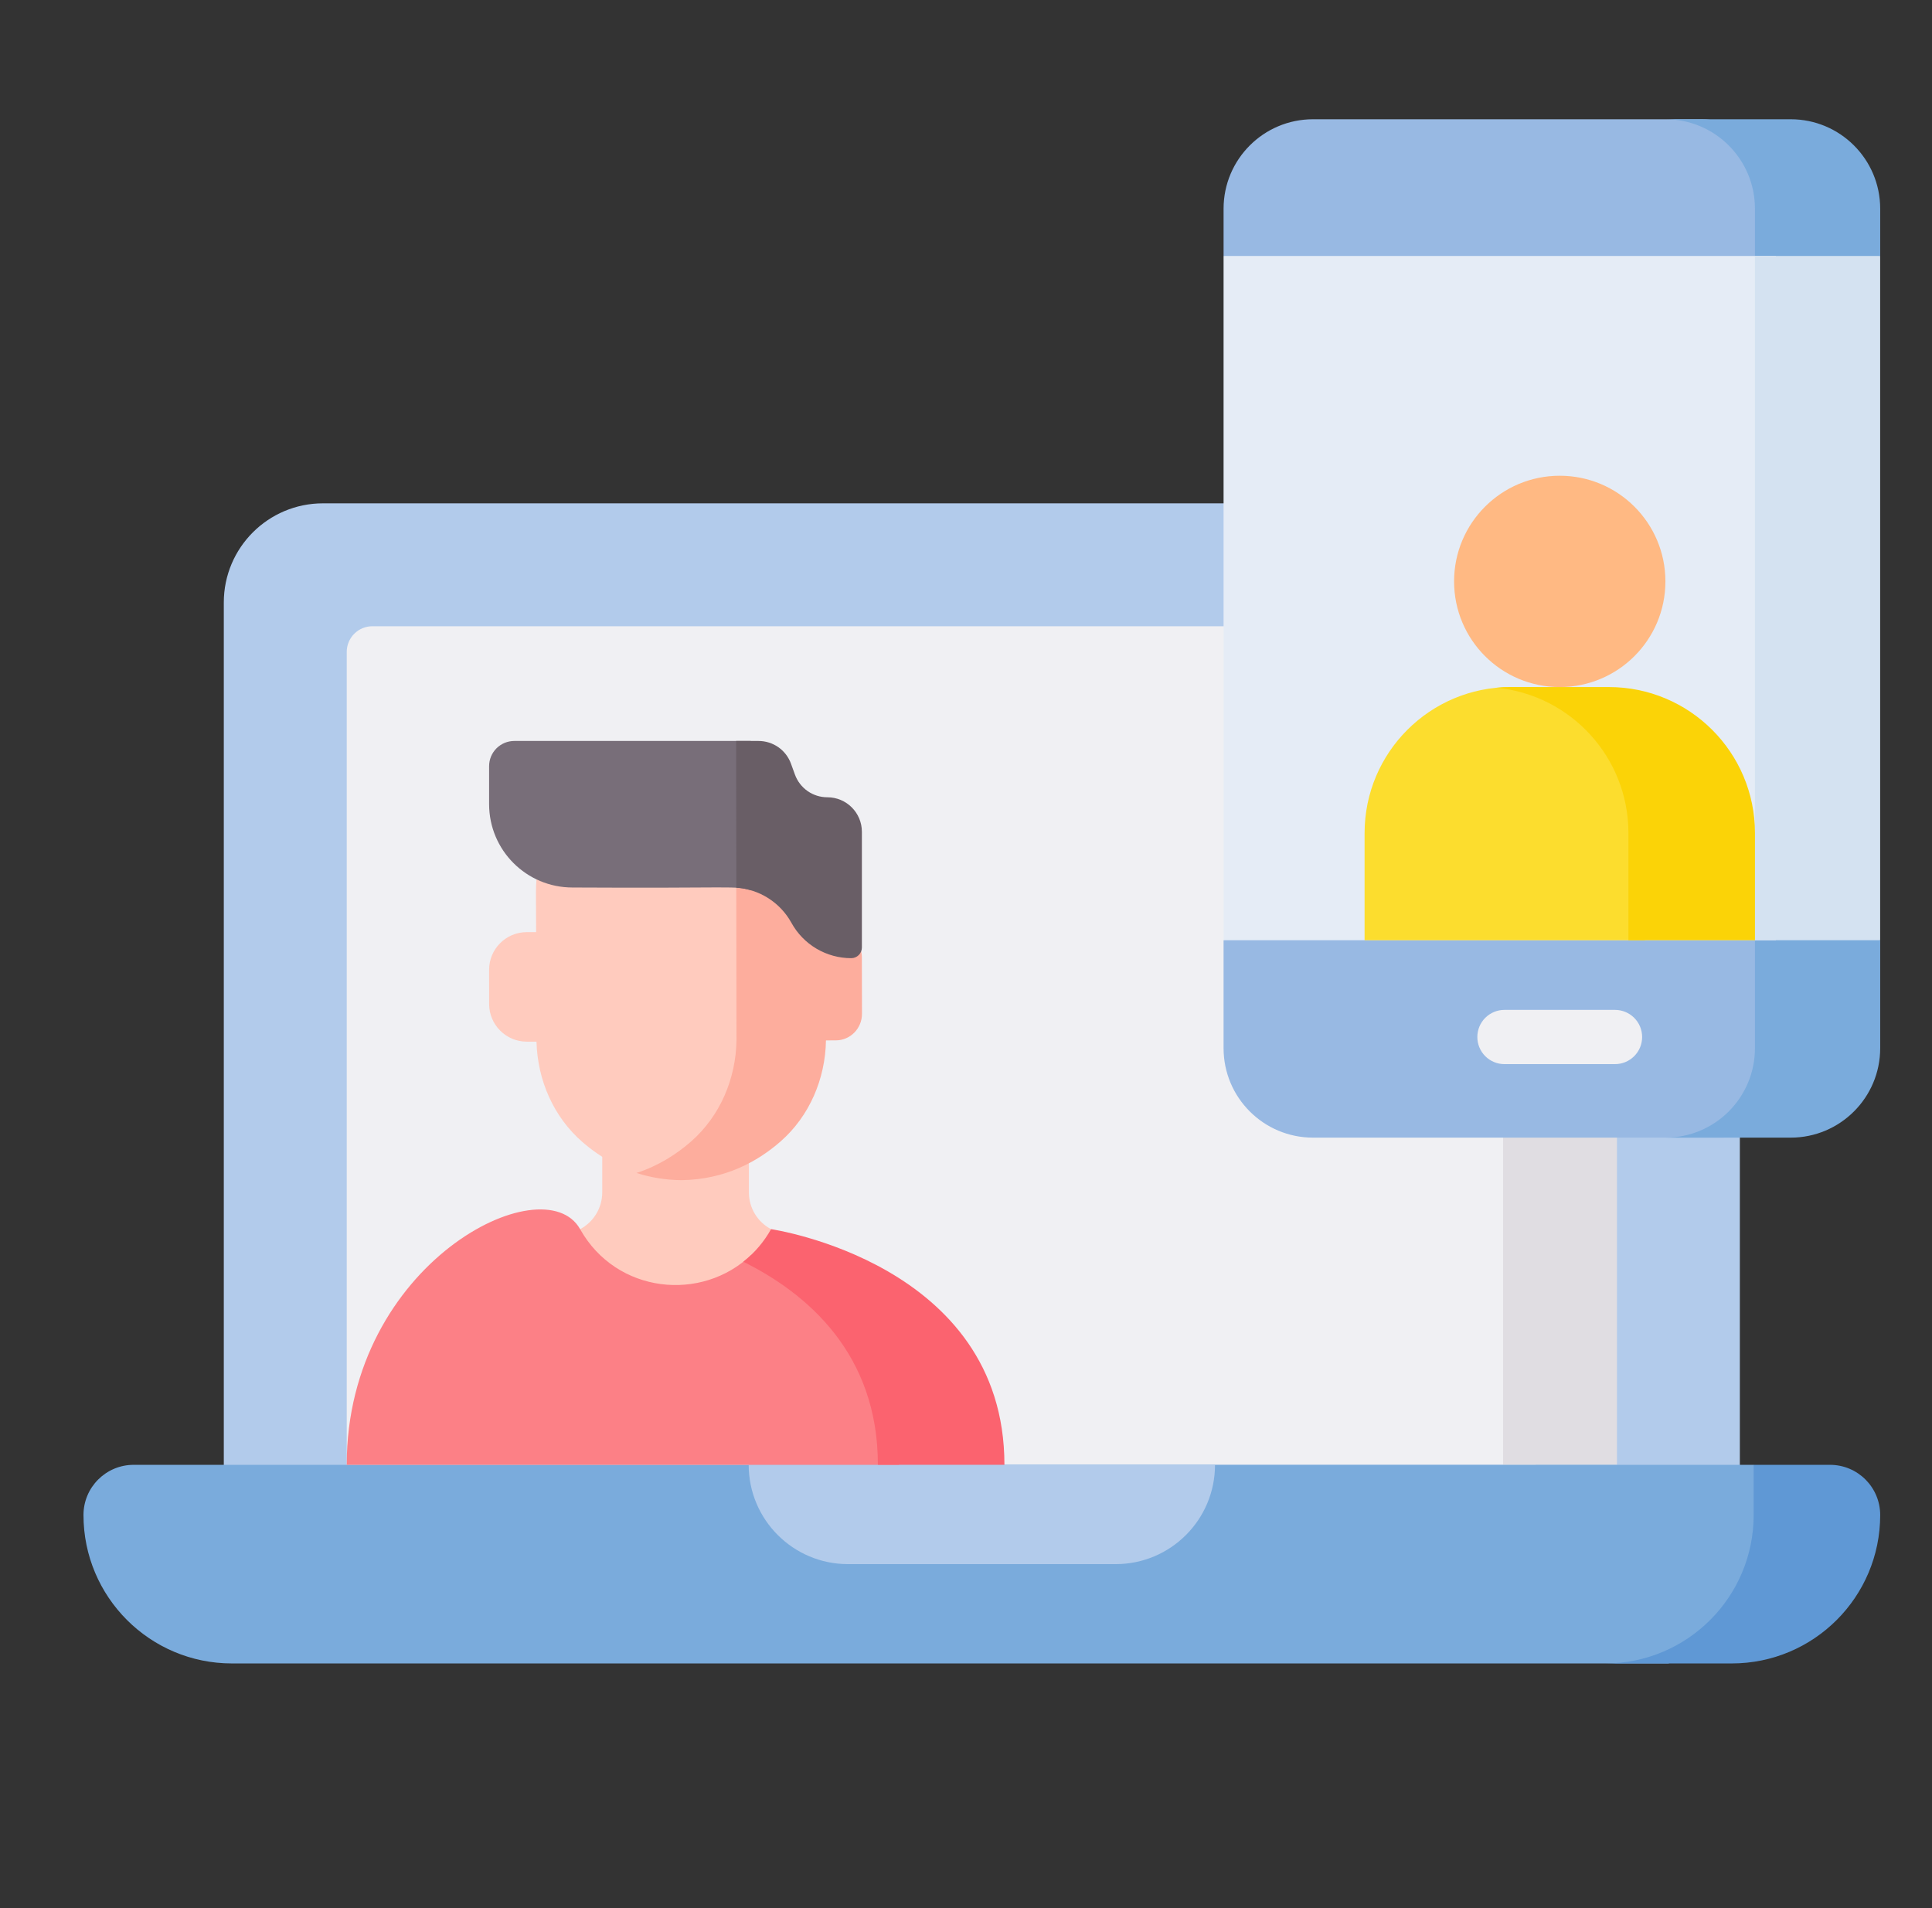 <svg width="81" height="80" viewBox="0 0 81 80" fill="none" xmlns="http://www.w3.org/2000/svg">
<rect x="0" y="0" width="81" height="80" fill="#333333" stroke="none"/>
<path d="M72.944 66.568H9.383V25.261C9.383 22.964 11.244 21.103 13.54 21.103H68.786C71.082 21.103 72.944 22.964 72.944 25.261V66.568H72.944Z" fill="#B2CBEB"/>
<path d="M15.612 26.256C15.471 26.256 15.331 26.284 15.201 26.338C15.07 26.392 14.952 26.471 14.852 26.571C14.752 26.671 14.673 26.79 14.619 26.92C14.565 27.05 14.537 27.19 14.537 27.331V61.415H64.382V26.256H15.612Z" fill="#F0F0F3"/>
<path d="M67.792 61.415V27.331C67.792 27.046 67.678 26.773 67.477 26.571C67.275 26.37 67.002 26.256 66.717 26.256H63.018V61.415H67.792Z" fill="#E0DDE2"/>
<path d="M74.406 63.772V62.278L73.522 61.415H5.605C4.442 61.415 3.5 62.357 3.5 63.519C3.5 66.956 6.286 69.742 9.722 69.742H69.939C72.52 68.984 74.406 66.599 74.406 63.772Z" fill="#7AABDC"/>
<path d="M76.723 61.415H73.523V63.52C73.523 66.956 70.737 69.742 67.301 69.742H72.605C76.042 69.742 78.828 66.956 78.828 63.52C78.828 62.357 77.885 61.415 76.723 61.415Z" fill="#5F98D5"/>
<path d="M31.389 61.415C31.389 63.714 33.253 65.578 35.552 65.578H46.777C49.076 65.578 50.94 63.714 50.94 61.415H31.389Z" fill="#B2CBEB"/>
<path d="M28.323 57.077C30.27 57.077 33.367 51.883 32.766 51.767L32.326 51.535C32.046 51.386 31.811 51.164 31.648 50.893C31.484 50.621 31.398 50.31 31.398 49.993V45.758H25.249V49.993C25.249 50.639 24.892 51.232 24.32 51.535L23.881 51.767C23.28 51.883 26.377 57.077 28.323 57.077Z" fill="#FFCBBE"/>
<path d="M37.697 61.41C37.697 56.903 34.917 54.395 32.322 53.036C32.267 53.008 31.844 52.788 31.499 52.609C29.43 54.603 25.843 54.246 24.321 51.534C22.799 48.822 14.537 52.954 14.537 61.41V61.415H37.697L37.697 61.41Z" fill="#FC8086"/>
<path d="M32.327 51.534C32.033 52.062 31.638 52.526 31.164 52.9C33.833 54.225 36.806 56.748 36.806 61.41V61.414H42.111V61.41C42.111 52.954 32.327 51.534 32.327 51.534Z" fill="#FB636F"/>
<path d="M29.545 48.139C30.782 47.052 31.462 45.456 31.49 43.801L31.477 33.027C30.584 32.713 29.567 32.568 28.515 32.56C25.332 32.61 22.456 33.906 22.47 37.413L22.475 38.589L22.477 39.081L22.085 39.081C21.212 39.081 20.505 39.789 20.506 40.662L20.507 42.095C20.508 42.967 21.215 43.674 22.088 43.673L22.493 43.673C22.534 45.287 23.211 46.837 24.425 47.887C25.2 48.557 26.224 49.156 27.515 49.383C28.32 49.072 28.995 48.622 29.545 48.139Z" fill="#FFCBBE"/>
<path d="M36.134 40.134C36.131 39.52 35.637 39.025 35.031 39.027L34.617 39.029L34.61 37.361C34.599 34.761 32.999 33.385 30.863 32.842L30.878 43.621C30.851 45.235 30.187 46.791 28.981 47.852C28.374 48.385 27.613 48.877 26.686 49.178C27.256 49.362 27.888 49.475 28.585 49.48C30.395 49.452 31.761 48.705 32.732 47.851C33.938 46.791 34.602 45.235 34.629 43.621L35.045 43.619C35.652 43.617 36.141 43.117 36.139 42.503L36.134 40.134Z" fill="#FDAD9D"/>
<path d="M31.482 37.328L31.475 31.066H21.562C21.424 31.066 21.286 31.093 21.158 31.146C21.03 31.2 20.913 31.277 20.815 31.375C20.717 31.474 20.639 31.59 20.586 31.718C20.533 31.846 20.506 31.984 20.506 32.123V33.716C20.506 35.646 22.07 37.21 24 37.21C30.9 37.25 30.778 37.12 31.482 37.328Z" fill="#786E79"/>
<path d="M34.688 33.427C34.39 33.427 34.1 33.336 33.856 33.165C33.613 32.994 33.428 32.752 33.327 32.472L33.163 32.021C33.062 31.741 32.877 31.499 32.634 31.328C32.39 31.158 32.1 31.066 31.802 31.066H30.863L30.872 37.217C31.349 37.25 31.811 37.402 32.214 37.66C32.618 37.917 32.95 38.272 33.181 38.691C33.428 39.14 33.791 39.514 34.232 39.775C34.673 40.035 35.176 40.173 35.688 40.173C35.806 40.173 35.92 40.126 36.004 40.042C36.088 39.958 36.135 39.844 36.135 39.726V34.875C36.135 34.075 35.487 33.427 34.688 33.427Z" fill="#695E66"/>
<path d="M74.454 8.449C74.454 7.551 74.144 6.726 73.625 6.074C73.076 5.385 72.229 5 71.348 5H55.05C52.978 5 51.299 6.68 51.299 8.751V10.732L52.663 11.472H74.454V8.449H74.454ZM74.454 44.248V38.681H52.663L51.299 39.421V43.946C51.299 46.018 52.978 47.697 55.05 47.697H72.272C73.562 47.085 74.454 45.771 74.454 44.248Z" fill="#98B9E3"/>
<path d="M78.828 43.946V39.421L77.463 38.681H73.577V43.946C73.577 46.018 71.898 47.697 69.826 47.697H75.076C77.148 47.697 78.828 46.017 78.828 43.946ZM73.577 8.751V11.472H77.463L78.828 10.732V8.751C78.828 6.679 77.148 5 75.076 5H69.826C71.898 5 73.577 6.679 73.577 8.751Z" fill="#7AABDC"/>
<path d="M51.299 10.732H74.454V39.42H51.299V10.732Z" fill="#E5ECF6"/>
<path d="M73.576 10.732H78.826V39.42H73.576V10.732Z" fill="#D4E2F1"/>
<path d="M65.393 28.806C67.84 28.806 69.823 26.823 69.823 24.376C69.823 21.929 67.84 19.946 65.393 19.946C62.946 19.946 60.963 21.929 60.963 24.376C60.963 26.823 62.946 28.806 65.393 28.806Z" fill="#FFB983"/>
<path d="M68.962 34.721C68.962 31.886 67.035 29.503 64.419 28.806H63.334C59.952 28.806 57.211 31.547 57.211 34.929V39.42H68.962V34.721Z" fill="#FCDD2E"/>
<path d="M67.454 28.806H63.335C63.135 28.806 62.937 28.816 62.742 28.835C65.846 29.133 68.273 31.747 68.273 34.929V39.421H73.578V34.929C73.578 31.547 70.836 28.806 67.454 28.806Z" fill="#FBD307"/>
<path d="M67.711 44.615H63.074C62.773 44.615 62.484 44.495 62.27 44.282C62.057 44.069 61.938 43.779 61.938 43.478C61.938 43.176 62.057 42.887 62.27 42.674C62.484 42.461 62.773 42.341 63.074 42.341H67.711C68.012 42.341 68.301 42.461 68.514 42.674C68.728 42.887 68.847 43.176 68.847 43.478C68.847 43.779 68.728 44.069 68.514 44.282C68.301 44.495 68.012 44.615 67.711 44.615Z" fill="#F0F0F3"/>
</svg>
